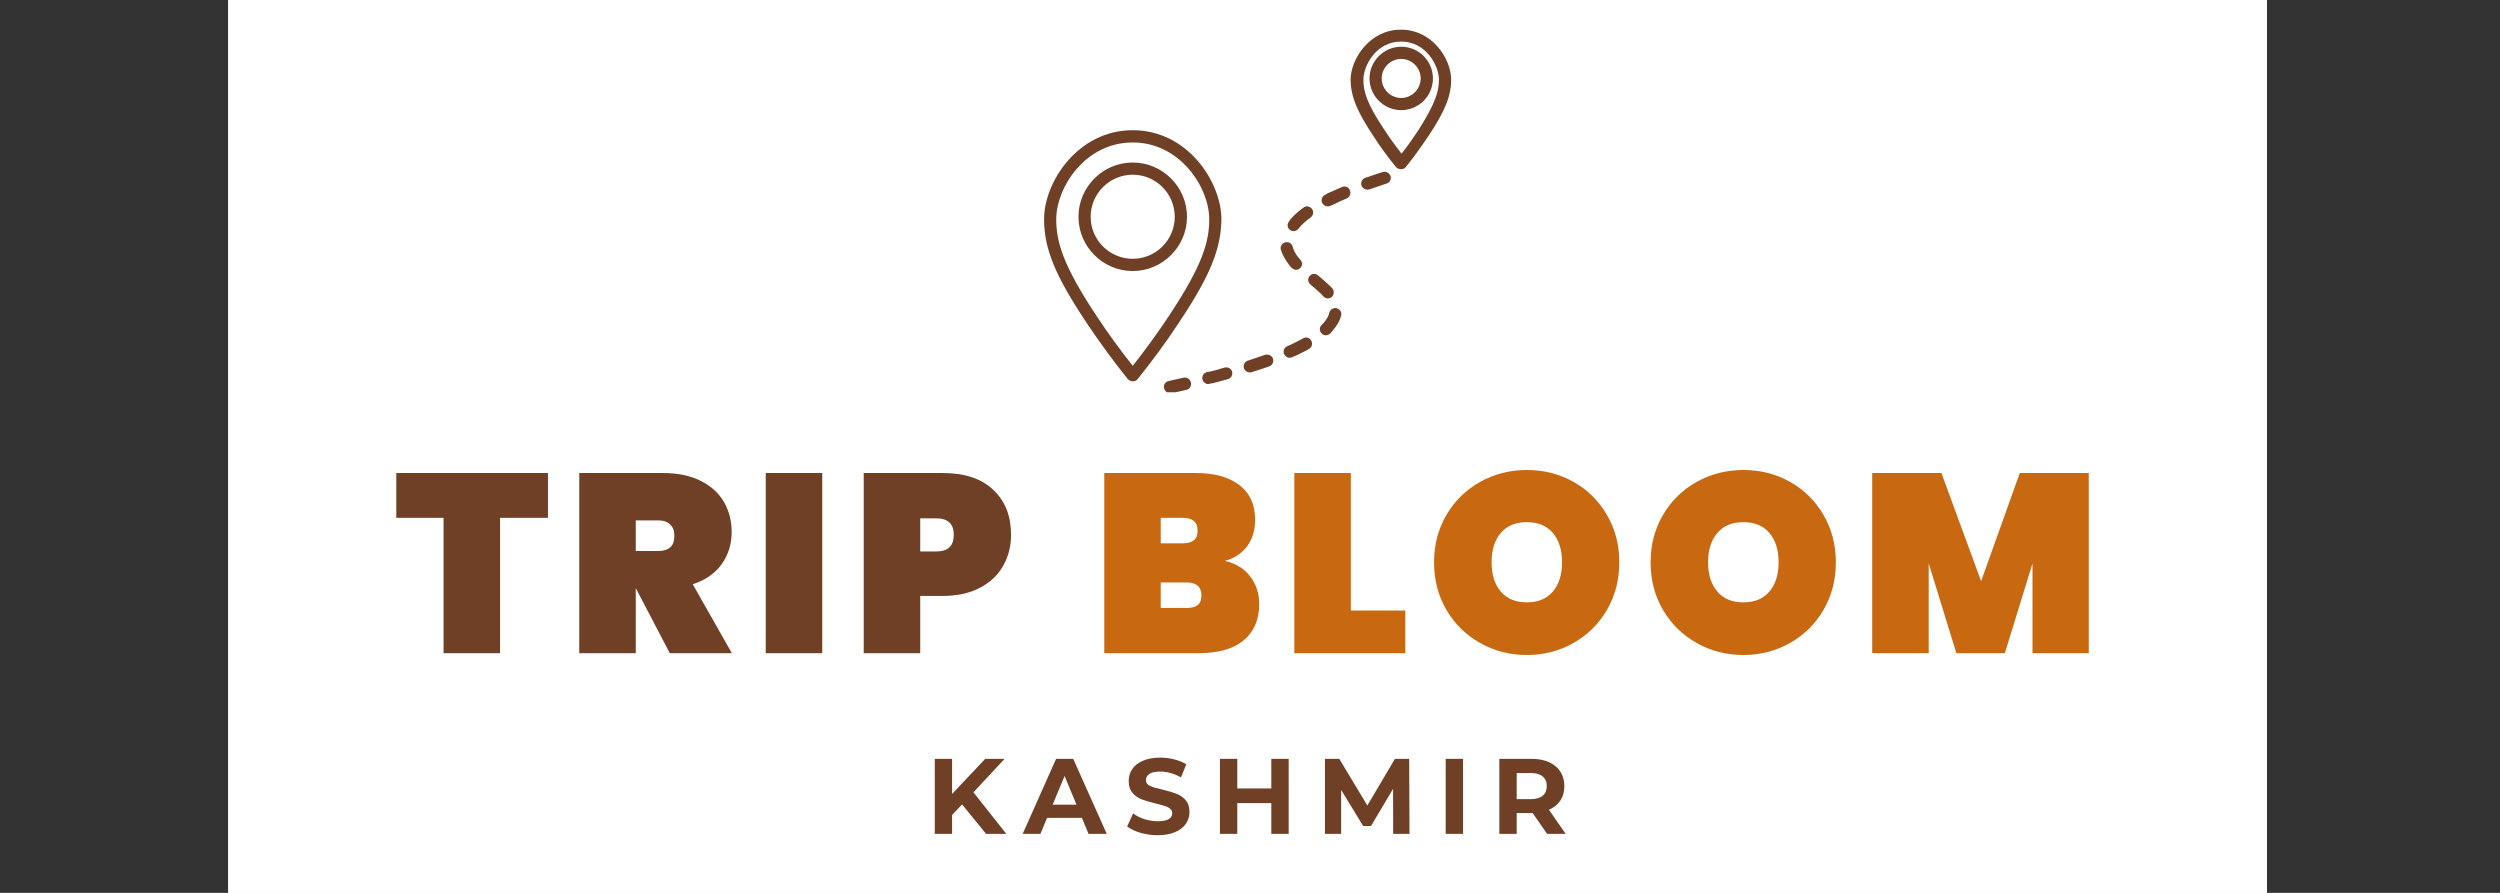 <svg xmlns="http://www.w3.org/2000/svg" xmlns:xlink="http://www.w3.org/1999/xlink" width="168" zoomAndPan="magnify" viewBox="0 0 126 45" height="60" preserveAspectRatio="xMidYMid meet" version="1.0"><rect x="0" y="0" width="126" height="45" fill="#333333" stroke="none"/><defs><clipPath id="b146535914"><path d="M 11.504 0 L 114.254 0 L 114.254 45 L 11.504 45 Z M 11.504 0 " clip-rule="nonzero"/></clipPath><clipPath id="6fdc3dcc84"><path d="M 52.605 1.48 L 73.156 1.48 L 73.156 19.77 L 52.605 19.77 Z M 52.605 1.48 " clip-rule="nonzero"/></clipPath></defs><g clip-path="url(#b146535914)"><path fill="#ffffff" d="M 1.23 -36.445 L 124.531 -36.445 L 124.531 86.852 L 1.23 86.852 Z M 1.23 -36.445 " fill-opacity="1" fill-rule="nonzero"/><path fill="#ffffff" d="M 1.23 -36.445 L 124.531 -36.445 L 124.531 86.852 L 1.23 86.852 Z M 1.23 -36.445 " fill-opacity="1" fill-rule="nonzero"/></g><path fill="#6f4025" d="M 27.617 23.84 L 27.617 26.098 L 25.203 26.098 L 25.203 32.922 L 22.355 32.922 L 22.355 26.098 L 19.973 26.098 L 19.973 23.84 Z M 27.617 23.84 " fill-opacity="1" fill-rule="nonzero"/><path fill="#6f4025" d="M 33.758 32.922 L 32.055 29.664 L 32.043 29.664 L 32.043 32.922 L 29.195 32.922 L 29.195 23.84 L 33.426 23.84 C 34.16 23.84 34.789 23.973 35.312 24.234 C 35.836 24.496 36.227 24.852 36.484 25.297 C 36.746 25.746 36.875 26.254 36.875 26.816 C 36.875 27.426 36.707 27.965 36.371 28.438 C 36.031 28.906 35.547 29.242 34.914 29.445 L 36.887 32.922 Z M 32.043 27.77 L 33.172 27.77 C 33.441 27.77 33.648 27.707 33.785 27.582 C 33.922 27.457 33.988 27.262 33.988 26.996 C 33.988 26.758 33.918 26.57 33.777 26.434 C 33.637 26.297 33.434 26.227 33.172 26.227 L 32.043 26.227 Z M 32.043 27.77 " fill-opacity="1" fill-rule="nonzero"/><path fill="#6f4025" d="M 38.594 23.84 L 41.441 23.84 L 41.441 32.922 L 38.594 32.922 Z M 38.594 23.84 " fill-opacity="1" fill-rule="nonzero"/><path fill="#6f4025" d="M 50.957 26.957 C 50.957 27.531 50.824 28.051 50.559 28.516 C 50.297 28.984 49.906 29.352 49.387 29.625 C 48.867 29.898 48.242 30.035 47.512 30.035 L 46.379 30.035 L 46.379 32.922 L 43.531 32.922 L 43.531 23.84 L 47.512 23.84 C 48.621 23.84 49.473 24.125 50.066 24.691 C 50.66 25.254 50.957 26.008 50.957 26.957 Z M 47.188 27.793 C 47.777 27.793 48.07 27.516 48.07 26.957 C 48.07 26.402 47.777 26.125 47.188 26.125 L 46.379 26.125 L 46.379 27.793 Z M 47.188 27.793 " fill-opacity="1" fill-rule="nonzero"/><path fill="#c86810" d="M 61.734 28.266 C 62.281 28.395 62.707 28.656 63.012 29.055 C 63.312 29.453 63.465 29.914 63.465 30.434 C 63.465 31.23 63.199 31.844 62.676 32.277 C 62.152 32.707 61.395 32.922 60.41 32.922 L 55.656 32.922 L 55.656 23.84 L 60.281 23.84 C 61.207 23.84 61.934 24.043 62.461 24.445 C 62.992 24.848 63.258 25.43 63.258 26.199 C 63.258 26.73 63.117 27.18 62.844 27.547 C 62.566 27.906 62.195 28.148 61.734 28.266 Z M 58.5 27.383 L 59.605 27.383 C 59.859 27.383 60.047 27.332 60.172 27.227 C 60.297 27.125 60.359 26.969 60.359 26.754 C 60.359 26.531 60.297 26.367 60.172 26.262 C 60.047 26.152 59.859 26.098 59.605 26.098 L 58.5 26.098 Z M 59.801 30.641 C 60.051 30.641 60.242 30.594 60.363 30.496 C 60.488 30.395 60.551 30.234 60.551 30.012 C 60.551 29.574 60.301 29.355 59.801 29.355 L 58.5 29.355 L 58.5 30.641 Z M 59.801 30.641 " fill-opacity="1" fill-rule="nonzero"/><path fill="#c86810" d="M 68.082 30.77 L 70.828 30.77 L 70.828 32.922 L 65.234 32.922 L 65.234 23.84 L 68.082 23.84 Z M 68.082 30.77 " fill-opacity="1" fill-rule="nonzero"/><path fill="#c86810" d="M 76.953 33.012 C 76.102 33.012 75.316 32.812 74.602 32.41 C 73.887 32.008 73.32 31.453 72.902 30.742 C 72.484 30.031 72.277 29.23 72.277 28.34 C 72.277 27.453 72.484 26.656 72.902 25.949 C 73.32 25.238 73.887 24.684 74.602 24.285 C 75.316 23.887 76.102 23.688 76.953 23.688 C 77.812 23.688 78.594 23.887 79.301 24.285 C 80.012 24.684 80.574 25.238 80.988 25.949 C 81.402 26.656 81.613 27.453 81.613 28.34 C 81.613 29.23 81.402 30.031 80.988 30.742 C 80.574 31.453 80.008 32.008 79.297 32.41 C 78.582 32.812 77.801 33.012 76.953 33.012 Z M 76.953 30.359 C 77.52 30.359 77.957 30.176 78.266 29.812 C 78.574 29.449 78.727 28.957 78.727 28.34 C 78.727 27.719 78.574 27.227 78.266 26.863 C 77.957 26.5 77.52 26.316 76.953 26.316 C 76.383 26.316 75.945 26.5 75.637 26.863 C 75.328 27.227 75.176 27.719 75.176 28.34 C 75.176 28.957 75.328 29.449 75.637 29.812 C 75.945 30.176 76.383 30.359 76.953 30.359 Z M 76.953 30.359 " fill-opacity="1" fill-rule="nonzero"/><path fill="#c86810" d="M 87.867 33.012 C 87.016 33.012 86.23 32.812 85.516 32.41 C 84.801 32.008 84.234 31.453 83.816 30.742 C 83.398 30.031 83.191 29.23 83.191 28.34 C 83.191 27.453 83.398 26.656 83.816 25.949 C 84.234 25.238 84.801 24.684 85.516 24.285 C 86.23 23.887 87.016 23.688 87.867 23.688 C 88.727 23.688 89.508 23.887 90.215 24.285 C 90.926 24.684 91.488 25.238 91.902 25.949 C 92.316 26.656 92.527 27.453 92.527 28.34 C 92.527 29.23 92.316 30.031 91.902 30.742 C 91.488 31.453 90.922 32.008 90.211 32.41 C 89.496 32.812 88.715 33.012 87.867 33.012 Z M 87.867 30.359 C 88.434 30.359 88.871 30.176 89.18 29.812 C 89.488 29.449 89.641 28.957 89.641 28.34 C 89.641 27.719 89.488 27.227 89.18 26.863 C 88.871 26.5 88.434 26.316 87.867 26.316 C 87.297 26.316 86.859 26.5 86.551 26.863 C 86.242 27.227 86.086 27.719 86.086 28.34 C 86.086 28.957 86.242 29.449 86.551 29.812 C 86.859 30.176 87.297 30.359 87.867 30.359 Z M 87.867 30.359 " fill-opacity="1" fill-rule="nonzero"/><path fill="#c86810" d="M 105.273 23.84 L 105.273 32.922 L 102.438 32.922 L 102.438 28.395 L 101.043 32.922 L 98.602 32.922 L 97.207 28.395 L 97.207 32.922 L 94.359 32.922 L 94.359 23.84 L 97.848 23.84 L 99.848 29.293 L 101.797 23.84 Z M 105.273 23.84 " fill-opacity="1" fill-rule="nonzero"/><path fill="#6f4025" d="M 48.488 40.543 L 47.984 41.074 L 47.984 42.027 L 47.113 42.027 L 47.113 38.246 L 47.984 38.246 L 47.984 40.016 L 49.656 38.246 L 50.629 38.246 L 49.062 39.934 L 50.719 42.027 L 49.699 42.027 Z M 48.488 40.543 " fill-opacity="1" fill-rule="nonzero"/><path fill="#6f4025" d="M 54.527 41.219 L 52.773 41.219 L 52.438 42.027 L 51.543 42.027 L 53.227 38.246 L 54.09 38.246 L 55.781 42.027 L 54.863 42.027 Z M 54.254 40.555 L 53.656 39.109 L 53.055 40.555 Z M 54.254 40.555 " fill-opacity="1" fill-rule="nonzero"/><path fill="#6f4025" d="M 58.348 42.094 C 58.051 42.094 57.758 42.051 57.48 41.973 C 57.203 41.891 56.98 41.785 56.809 41.656 L 57.109 40.996 C 57.266 41.117 57.457 41.211 57.68 41.285 C 57.906 41.355 58.133 41.391 58.355 41.391 C 58.602 41.391 58.785 41.355 58.902 41.285 C 59.023 41.211 59.082 41.109 59.082 40.988 C 59.082 40.898 59.047 40.82 58.973 40.762 C 58.906 40.699 58.816 40.652 58.703 40.621 C 58.594 40.582 58.449 40.543 58.266 40.5 C 57.977 40.43 57.738 40.363 57.555 40.293 C 57.371 40.227 57.211 40.117 57.082 39.965 C 56.949 39.812 56.887 39.613 56.887 39.359 C 56.887 39.141 56.941 38.945 57.062 38.766 C 57.18 38.586 57.359 38.445 57.602 38.344 C 57.84 38.238 58.133 38.184 58.477 38.184 C 58.719 38.184 58.953 38.215 59.184 38.273 C 59.414 38.332 59.617 38.414 59.789 38.52 L 59.52 39.18 C 59.168 38.984 58.82 38.887 58.473 38.887 C 58.227 38.887 58.047 38.926 57.93 39.004 C 57.812 39.086 57.754 39.191 57.754 39.316 C 57.754 39.445 57.82 39.543 57.957 39.609 C 58.094 39.672 58.301 39.734 58.578 39.793 C 58.863 39.863 59.102 39.93 59.281 40 C 59.465 40.066 59.621 40.176 59.754 40.324 C 59.883 40.469 59.949 40.668 59.949 40.918 C 59.949 41.137 59.891 41.336 59.77 41.516 C 59.652 41.691 59.469 41.832 59.227 41.938 C 58.988 42.043 58.695 42.094 58.348 42.094 Z M 58.348 42.094 " fill-opacity="1" fill-rule="nonzero"/><path fill="#6f4025" d="M 64.949 38.246 L 64.949 42.027 L 64.074 42.027 L 64.074 40.477 L 62.359 40.477 L 62.359 42.027 L 61.484 42.027 L 61.484 38.246 L 62.359 38.246 L 62.359 39.738 L 64.074 39.738 L 64.074 38.246 Z M 64.949 38.246 " fill-opacity="1" fill-rule="nonzero"/><path fill="#6f4025" d="M 70.215 42.027 L 70.211 39.758 L 69.098 41.629 L 68.703 41.629 L 67.594 39.812 L 67.594 42.027 L 66.777 42.027 L 66.777 38.246 L 67.5 38.246 L 68.914 40.598 L 70.305 38.246 L 71.023 38.246 L 71.039 42.027 Z M 70.215 42.027 " fill-opacity="1" fill-rule="nonzero"/><path fill="#6f4025" d="M 72.863 38.246 L 73.738 38.246 L 73.738 42.027 L 72.863 42.027 Z M 72.863 38.246 " fill-opacity="1" fill-rule="nonzero"/><path fill="#6f4025" d="M 77.973 42.027 L 77.246 40.977 L 76.441 40.977 L 76.441 42.027 L 75.566 42.027 L 75.566 38.246 L 77.203 38.246 C 77.539 38.246 77.828 38.305 78.074 38.414 C 78.32 38.527 78.512 38.684 78.641 38.891 C 78.777 39.094 78.844 39.34 78.844 39.621 C 78.844 39.902 78.777 40.145 78.641 40.348 C 78.508 40.551 78.316 40.703 78.066 40.812 L 78.91 42.027 Z M 77.957 39.621 C 77.957 39.406 77.887 39.246 77.75 39.133 C 77.613 39.02 77.414 38.961 77.152 38.961 L 76.441 38.961 L 76.441 40.277 L 77.152 40.277 C 77.414 40.277 77.613 40.219 77.75 40.105 C 77.887 39.992 77.957 39.832 77.957 39.621 Z M 77.957 39.621 " fill-opacity="1" fill-rule="nonzero"/><g clip-path="url(#6fdc3dcc84)"><path fill="#6f4025" d="M 62.098 18.727 C 62.141 18.895 62.051 19.066 61.883 19.109 C 61.637 19.172 61.391 19.25 61.129 19.312 C 61.129 19.312 61.129 19.312 61.113 19.312 L 60.973 19.34 C 60.945 19.34 60.93 19.355 60.898 19.355 C 60.762 19.355 60.637 19.266 60.605 19.125 C 60.559 18.957 60.668 18.789 60.82 18.758 L 60.973 18.727 C 60.973 18.727 60.973 18.727 60.992 18.727 C 61.234 18.664 61.48 18.605 61.711 18.527 C 61.883 18.48 62.051 18.574 62.098 18.727 Z M 59.652 19.035 C 59.41 19.098 59.164 19.141 58.902 19.203 C 58.73 19.234 58.625 19.402 58.672 19.574 C 58.703 19.711 58.824 19.816 58.977 19.816 C 58.992 19.816 59.023 19.816 59.039 19.816 C 59.301 19.758 59.547 19.711 59.793 19.648 C 59.961 19.617 60.055 19.449 60.023 19.281 C 59.992 19.109 59.824 19.004 59.652 19.035 Z M 65.016 11.586 C 65.074 11.633 65.137 11.648 65.199 11.648 C 65.293 11.648 65.383 11.602 65.445 11.523 C 65.477 11.492 65.504 11.461 65.535 11.418 C 65.676 11.262 65.844 11.109 66.059 10.957 C 66.195 10.848 66.227 10.664 66.121 10.527 C 66.012 10.387 65.828 10.355 65.691 10.465 C 65.445 10.648 65.23 10.832 65.074 11.016 C 65.031 11.062 65 11.109 64.969 11.156 C 64.859 11.293 64.875 11.492 65.016 11.586 Z M 63.754 17.883 C 63.523 17.961 63.277 18.051 63.031 18.129 L 62.895 18.176 C 62.727 18.219 62.648 18.406 62.695 18.559 C 62.742 18.695 62.863 18.773 62.988 18.773 C 63.02 18.773 63.051 18.773 63.078 18.758 L 63.234 18.711 C 63.492 18.637 63.738 18.543 63.969 18.465 C 64.125 18.406 64.215 18.234 64.156 18.066 C 64.094 17.914 63.91 17.836 63.754 17.883 Z M 66.043 14.336 C 66.258 14.52 66.426 14.656 66.582 14.812 C 66.582 14.812 66.582 14.812 66.598 14.828 C 66.625 14.855 66.656 14.887 66.688 14.934 C 66.75 14.996 66.828 15.039 66.918 15.039 C 66.996 15.039 67.059 15.012 67.117 14.965 C 67.242 14.855 67.258 14.656 67.148 14.535 C 67.117 14.488 67.07 14.457 67.043 14.426 C 67.043 14.426 67.043 14.426 67.027 14.41 C 66.855 14.242 66.656 14.074 66.426 13.875 C 66.289 13.766 66.105 13.781 65.996 13.922 C 65.891 14.059 65.922 14.227 66.043 14.336 Z M 67.641 9.422 C 67.395 9.527 67.148 9.637 66.918 9.742 C 66.875 9.773 66.828 9.789 66.781 9.82 C 66.625 9.895 66.566 10.082 66.641 10.234 C 66.703 10.344 66.812 10.402 66.918 10.402 C 66.965 10.402 67.012 10.387 67.059 10.371 C 67.102 10.355 67.148 10.324 67.195 10.312 C 67.41 10.203 67.641 10.098 67.871 10.004 C 68.023 9.941 68.102 9.758 68.039 9.605 C 67.98 9.422 67.793 9.359 67.641 9.422 Z M 69.699 8.668 C 69.453 8.746 69.207 8.82 68.961 8.914 L 68.809 8.961 C 68.652 9.02 68.562 9.188 68.621 9.359 C 68.668 9.48 68.793 9.559 68.914 9.559 C 68.945 9.559 68.977 9.559 69.023 9.543 L 69.16 9.496 C 69.406 9.422 69.637 9.328 69.883 9.25 C 70.051 9.207 70.129 9.02 70.082 8.867 C 70.02 8.715 69.852 8.621 69.699 8.668 Z M 64.984 13.367 C 65.016 13.414 65.059 13.461 65.09 13.488 C 65.152 13.551 65.23 13.598 65.32 13.598 C 65.398 13.598 65.477 13.566 65.52 13.52 C 65.645 13.414 65.66 13.215 65.535 13.09 C 65.504 13.059 65.477 13.012 65.445 12.984 C 65.293 12.801 65.199 12.613 65.152 12.445 C 65.121 12.277 64.953 12.168 64.785 12.215 C 64.613 12.246 64.508 12.414 64.555 12.586 C 64.629 12.828 64.77 13.09 64.984 13.367 Z M 67.363 15.531 C 67.195 15.504 67.043 15.594 66.996 15.762 C 66.965 15.934 66.855 16.102 66.703 16.285 C 66.672 16.316 66.641 16.348 66.613 16.379 C 66.488 16.5 66.488 16.684 66.613 16.809 C 66.672 16.867 66.75 16.898 66.828 16.898 C 66.902 16.898 66.98 16.867 67.043 16.809 C 67.086 16.762 67.117 16.73 67.148 16.684 C 67.379 16.422 67.535 16.164 67.594 15.887 C 67.641 15.75 67.535 15.578 67.363 15.531 Z M 65.676 17.055 C 65.477 17.16 65.246 17.281 65.016 17.391 C 65.016 17.391 65.016 17.391 65 17.391 L 64.875 17.453 C 64.723 17.516 64.645 17.699 64.723 17.852 C 64.77 17.961 64.891 18.035 65 18.035 C 65.047 18.035 65.074 18.02 65.121 18.004 L 65.262 17.945 C 65.262 17.945 65.273 17.945 65.273 17.945 C 65.52 17.82 65.766 17.715 65.965 17.59 C 66.121 17.516 66.168 17.312 66.09 17.176 C 66.012 17.023 65.828 16.961 65.676 17.055 Z M 59.824 10.926 C 59.824 12.43 58.594 13.66 57.09 13.66 C 55.586 13.66 54.355 12.43 54.355 10.926 C 54.355 9.422 55.586 8.191 57.09 8.191 C 58.594 8.191 59.824 9.422 59.824 10.926 Z M 59.207 10.926 C 59.207 9.758 58.258 8.805 57.09 8.805 C 55.922 8.805 54.969 9.758 54.969 10.926 C 54.969 12.094 55.922 13.043 57.09 13.043 C 58.258 13.043 59.207 12.094 59.207 10.926 Z M 59.422 16.254 C 58.781 17.238 58.07 18.191 57.336 19.109 C 57.273 19.188 57.18 19.219 57.09 19.219 C 56.996 19.219 56.906 19.172 56.844 19.109 C 56.105 18.191 55.398 17.223 54.754 16.254 C 53.188 13.906 52.621 12.539 52.621 11.047 C 52.621 9.176 54.324 6.562 57.09 6.562 C 59.855 6.562 61.543 9.16 61.559 11.031 C 61.543 12.539 60.992 13.906 59.422 16.254 Z M 58.918 15.918 C 60.605 13.367 60.945 12.199 60.945 11.047 C 60.945 9.438 59.469 7.18 57.09 7.18 C 54.707 7.18 53.25 9.422 53.234 11.031 C 53.234 12.199 53.574 13.367 55.262 15.918 C 55.828 16.777 56.445 17.621 57.09 18.438 C 57.734 17.621 58.348 16.777 58.918 15.918 Z M 72.219 3.953 C 72.219 4.844 71.496 5.551 70.621 5.551 C 69.746 5.551 69.023 4.828 69.023 3.953 C 69.023 3.078 69.746 2.355 70.621 2.355 C 71.496 2.355 72.219 3.062 72.219 3.953 Z M 71.602 3.953 C 71.602 3.414 71.156 2.969 70.621 2.969 C 70.082 2.969 69.637 3.414 69.637 3.953 C 69.637 4.492 70.082 4.938 70.621 4.938 C 71.156 4.938 71.602 4.492 71.602 3.953 Z M 73.137 4.016 C 73.137 4.844 72.832 5.598 71.973 6.887 C 71.617 7.41 71.25 7.93 70.852 8.422 C 70.789 8.5 70.699 8.527 70.605 8.527 C 70.512 8.527 70.422 8.484 70.359 8.422 C 69.961 7.93 69.574 7.41 69.238 6.887 C 68.379 5.598 68.086 4.859 68.07 4.031 C 68.07 2.969 69.039 1.496 70.59 1.496 C 72.172 1.48 73.137 2.953 73.137 4.016 Z M 72.523 4.016 C 72.523 3.324 71.879 2.094 70.621 2.094 C 69.344 2.094 68.715 3.324 68.715 4.016 C 68.715 4.613 68.883 5.211 69.777 6.547 C 70.035 6.945 70.328 7.348 70.637 7.746 C 70.941 7.363 71.219 6.965 71.496 6.547 C 72.34 5.211 72.523 4.613 72.523 4.016 Z M 72.523 4.016 " fill-opacity="1" fill-rule="nonzero"/></g></svg>